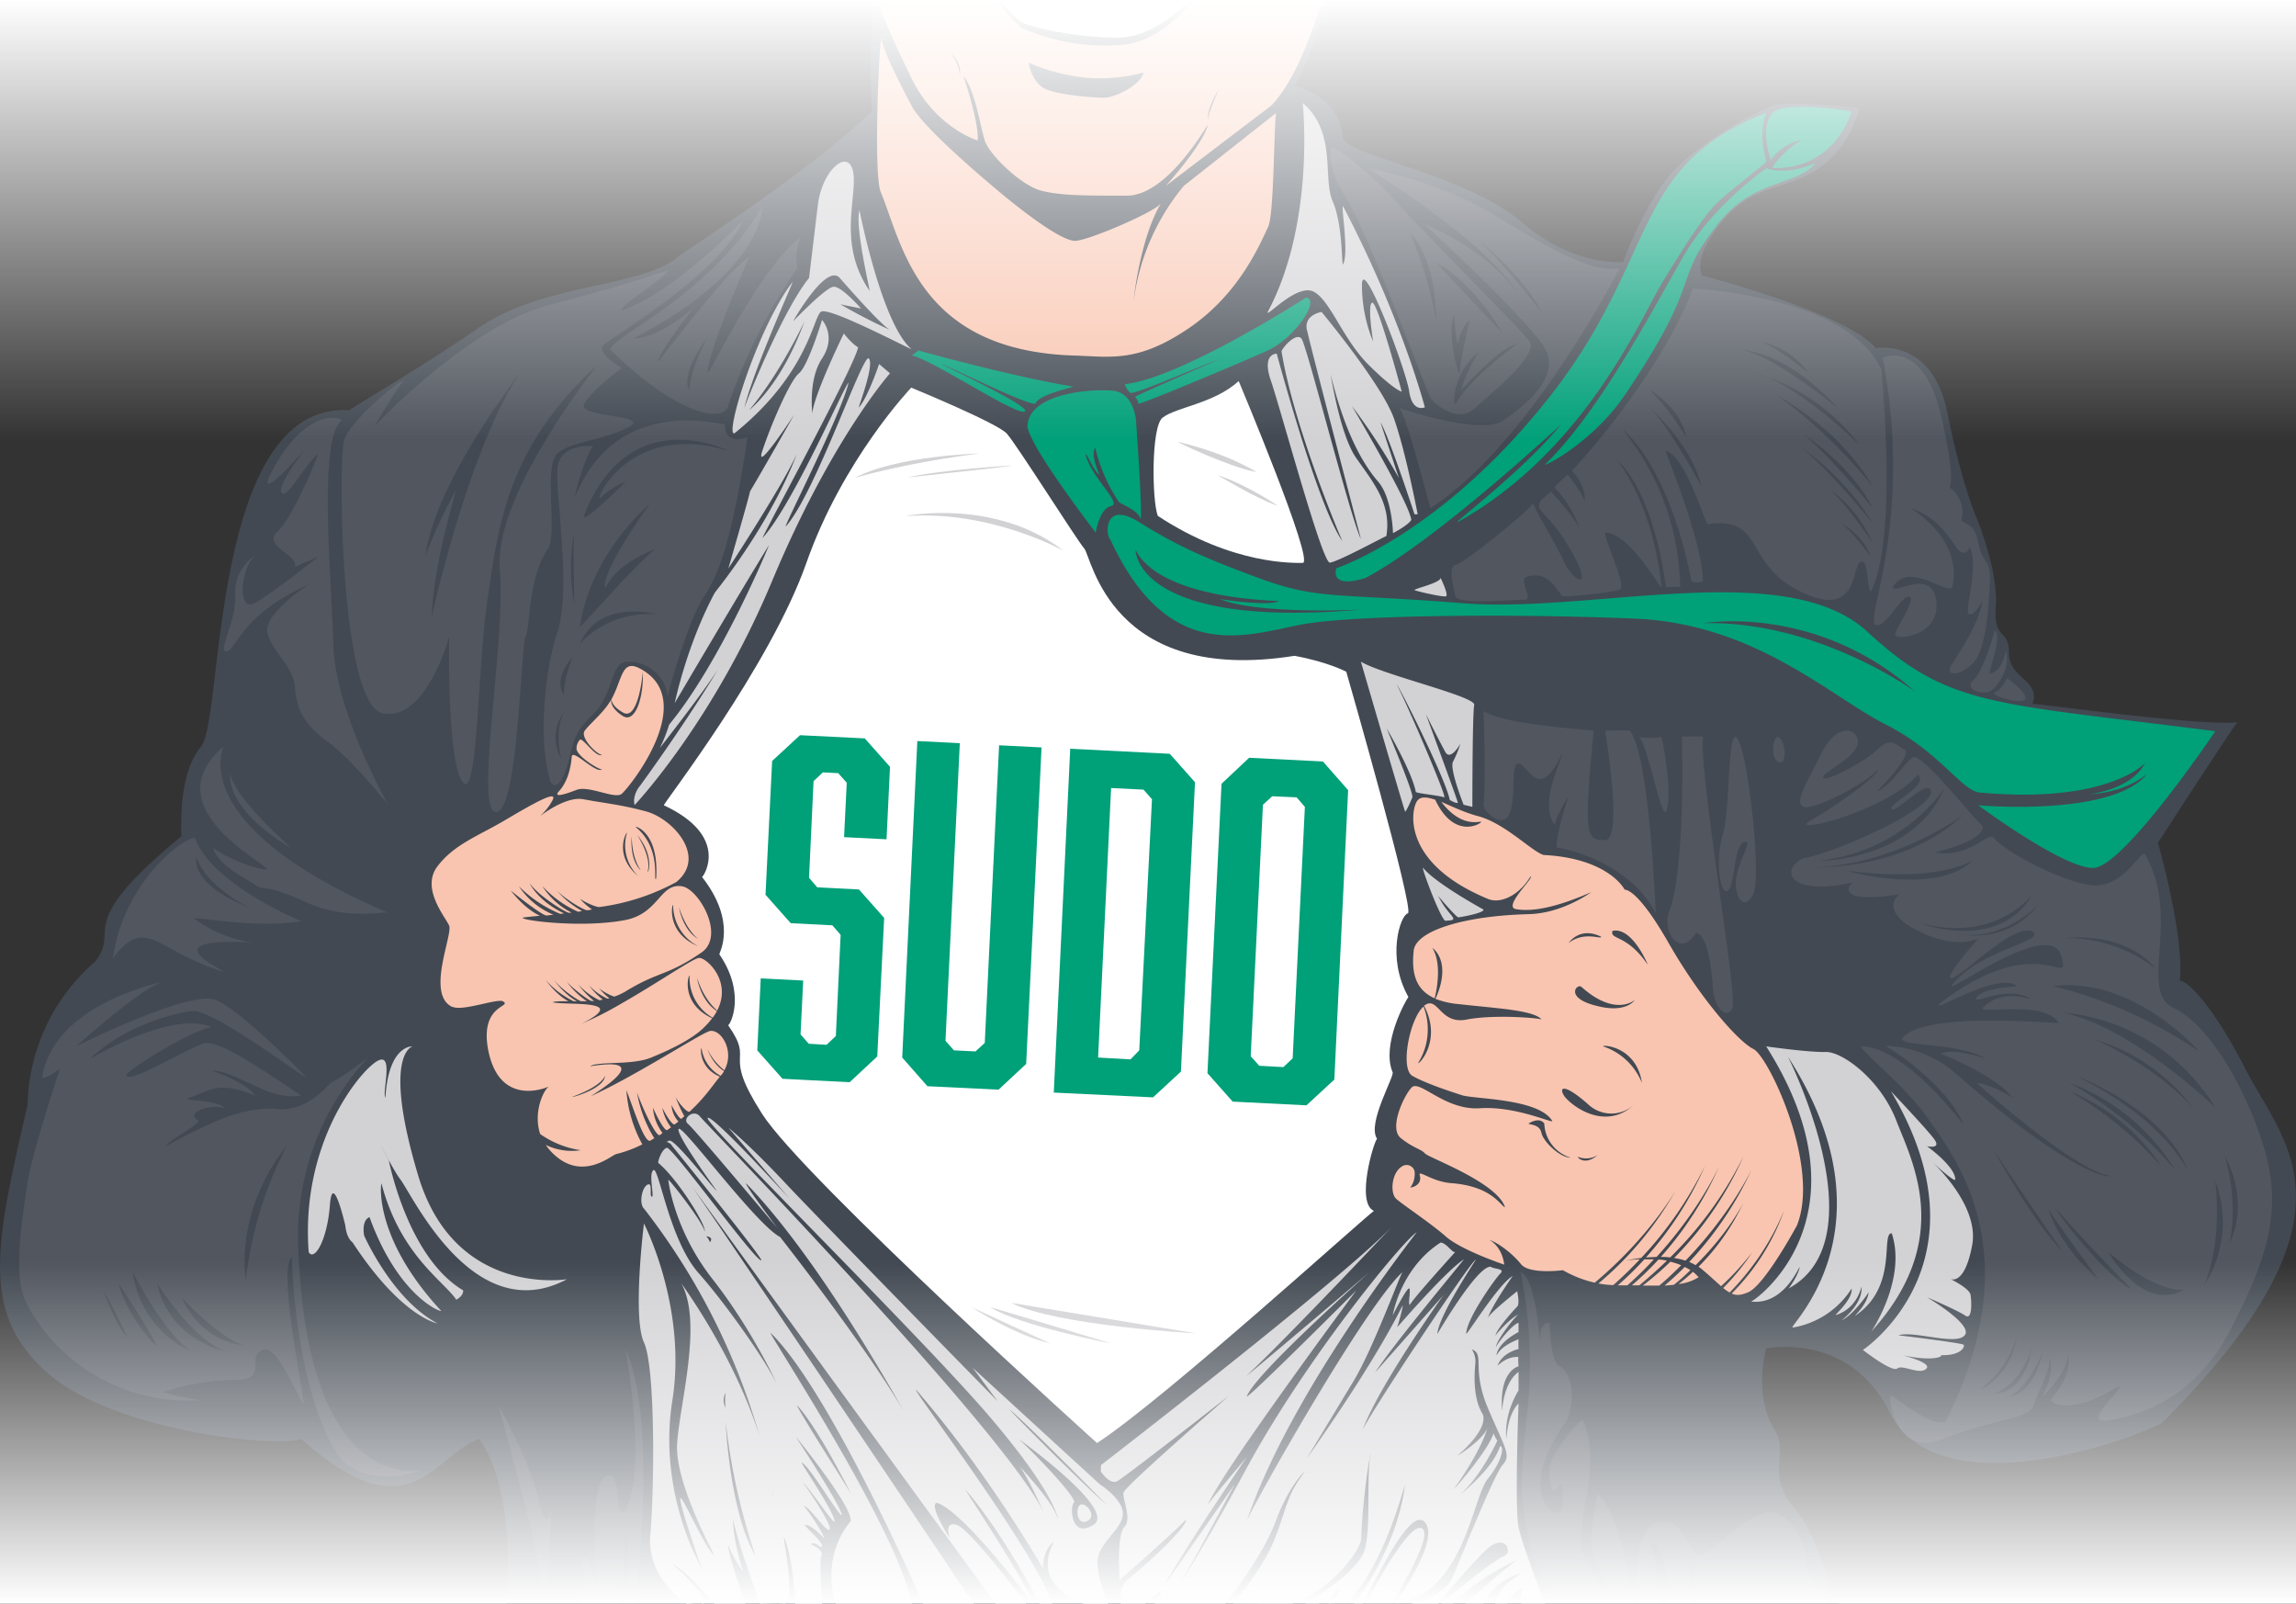 <svg xmlns="http://www.w3.org/2000/svg" data-name="Layer 1" viewBox="0 0 865 604">
  <rect x="0" y="0" width="865" height="604" fill="#333333" stroke="none"/>
  <defs>
    <linearGradient id="c" x1="432.5" x2="432.5" y1="165.8" gradientUnits="userSpaceOnUse">
      <stop offset="0" stop-color="#fff" stop-opacity="0"/>
      <stop offset="1" stop-color="#fff"/>
    </linearGradient>
    <linearGradient id="d" x1="432.5" x2="432.5" y1="604" y2="475.3" gradientUnits="userSpaceOnUse">
      <stop offset="0" stop-color="#fff"/>
      <stop offset="1" stop-color="#fff" stop-opacity="0"/>
    </linearGradient>
    <clipPath id="a">
      <path fill="none" d="M0 0h865v604H0z"/>
    </clipPath>
    <clipPath id="b">
      <path fill="none" d="M466.7 143.6s28.7 68.2 24.1 68.4c-2.8 0-26.2 1-54.6-17.7-2.2-5.5-2.6-33.6 1.8-37 5.2-4 19.4-5.3 28.7-13.8zM517.5 456c-6.7-3.2 0-25.9 1.3-27.1-4-5.8 7.1-24.3 5.8-25.2-4.2-10.3 4.9-26.8 6-28.2-8.4-15-3-30.9-.2-31.5S507.2 253 507.2 253s-6.6-3.6-19.5-6c-69.3 11-76.4-37.2-79.2-40.4s-25.7-39.5-29.2-43.3c-3.6-4-36-17.3-36-17.3s-25.8 27-39.5 66-54 90.7-53.7 91.3c24.7 11.5 15.3 26.4 14.4 27 13.3 17 6.5 28.5 6.5 29.1 10.4 15.2 3.9 27 3.3 26.7 10.4 14.8-2.8 9 12.8 33.4s126.2 124 126.2 124c25.9-16.9 103.7-87.7 104.2-87.3z"/>
    </clipPath>
  </defs>
  <g clip-path="url(#a)">
    <path fill="#424952" d="M10.4 416.1a73.2 73.2 0 0125.3-53.8c10.3-12.7-9.4-12.7 32.6-47.3 0-4.6-1-23.7 7.5-33.9s3.2-129.8 55.8-126.6c.7-.9 24.7-14.5 48.7-31s58.6-15 74-25.8c.6-1.4 45.6-29 74.3-55.7-.6-10.7-.7-21.6-.3-27.8.9-14.2-4.5-41.6-4.5-41.6s-7.4 6.6-12.9 0-2.8-13.2-3.7-18-2.8 1-3.7-14.2c-2.7-7.5-7.4-9.4-7.4-21.7s4.7-19.8 15.7-15c0 0-11-55.8-3.7-72.8s5.6-25.5 22.2-49.1 48-37.8 77.5-33c21.2-1 54.5-12.3 85.8 18 20.4 19.5 31.4 53.7 35.1 83s-13.1 65.4-13.1 65.4c.6-.7 1.7-1.2 3.8-1.2 6.5 0 10.2 7.6 9.3 19.9S524-52 524-47.2s-3.7 13.2-3.7 18-3.7 19.8-17.6 16c0 0-6.9 33-15 45.5 7.2 2.1 17.3 7.2 18.1 19.4 1.3 7 46.5 13.9 67.5 32 19.5 16.9 38.2 15 38.2 15s7.2-19.8 17-32 33.7-25.2 40-27 32 .9 32 .9-2.7 14-15.2 22.7-24.4 5.5-36.4 20-7.6 20.5-7.6 20.5 54.2 14 65.4 27.3c.8 0 21.3-3.7 27 24.5s11.2 40 11.2 40 8 19.6 7 32.7 5 8.2 5 17.8 12 10 8.8 19c0-.4 65.3 8.7 77.3 6.9-.9.4-30 45.4-30 45.4s10.2 35.8 8.2 52.3c.4-1.8 10.3 4.7 24.7 32.8 14.6 28.6 46.8 55.2-31.6 133.6-23.2 11.1-87.5 29.5-102.9-5.3-15.7-29.4-46-22.9-46-22.9s-5.1 17.3 3.1 30.5c5.8 9.1-3.6 16.2 7.3 29.3 11.3 13.6 12.1 31.6 17.3 36.4H190.8s4.2-43.2-10.4-62.1c-17.8 6.7-25.9 36.4-66.9 0-10 3.4-72-3.2-96.5-25.7S-1.6 468 10.4 416.1z"/>
    <path fill="#d2d1d4" d="M437 599.8c-1.1-.3-5.6 4.2-5.6 4.2h-9.2a11 11 0 012-8.6c11-8.7 23.7-21.5 22.5-23-3.6 4-24.9 22.7-24.9 22.7s-1.2-17 1.8-20-.9-10.6-.3-13 39.7-36.4 39.7-36.4-38 29.7-42 32.1c-2 1.2-4.4-1-6.3-3.6l.1-2.4s91-70.2 109.8-90c0 0-39.6 42-54.9 56.3.4 0 46.3-39 46.3-39s-43.4 38.4-46.3 46.9c1 .3 41.3-40 41.3-40s-51 68.6-56 80.8c1-1.7 14.7-18 14.7-18s-26.1 38.5-31 48.3l26.4-38s-14 26.2-20.6 37.5c3.6-5.6 11.3-17.9 25.2-43.7 22-40.6 58.1-84.8 64-88.8.7-.6-47.3 59.6-63.9 108.5 4.2-9.2 44.7-80.8 58.6-93.5-1 1.2-11 28.6-18.3 40.8l-17.8 29.4s24-33.3 36.1-57.6c.3.6-2 8.2-2 8.2s17.9-20.8 25.1-25.6c.6-.4-26.6 32-33.4 42.6l25.7-29.1s-24 33.6-30.4 50.6c4-8 40.4-63 42.6-64 0 .3-14 21-14.5 28 .3-.4 15-25.7 20.1-25.3 1.5 1 5.6.6 3.6 2.6s-12.8 17.2-12.8 22.6c0 1 12.2-18.8 17.5-21.7-.3.4-8 11.4-9.3 15.7 1-1.9 7.3-7 11-10 .1.7 1 4.8 0 5.8s-7.8 8.4-8.2 11c.4-1 6.5-7.4 8.6-7.9-1.2.5-8.5 10-8.4 12.2.3-1.2 6.1-8.6 8.5-9.2v3.5s-7.7 3.8-8.3 8.7c.6-.5 1.2-3.2 8.3-6a31.4 31.4 0 000 3.7s-6 1.2-7.9 6.2c-.1.3 3.3-3.6 7.9-3.2-.3 0 0 3.5 0 3.5s-7.4 1.6-6.2 16.7c.1.3.2-10.2 6.2-14.6v7s-5.6 8.4-4.6 18.2c.1-.3.4-9.2 4.6-13.3 0 .3-1.5 39 0 46.5s10 28.8 10 28.8h-9s-1-4.8 1.2-6c-.4.2-5.1 1.7-6.4 6h-4.6s.2-5.8 10-11.4c0-.1-10.3 2.5-14.4 11.4h-6.7s12.6-11.4 19-16.2a90 90 0 00-23.9 16.2h-4.2s18-15.5 23.7-17.9c3.3-1.3.2-9.2-7.2-2s-17.8 20-17.8 20h-10.3s12.5-2.4 15.7-9.8 15.7-39 19-42.6.5-6.7-5.7-21.4-1-20.1-6-22a8.1 8.1 0 011.3 5.5c-.3 3.6-1 12.4 2.6 18.6 1 1.4 1.6 6.5-9.4 16-.2.2 9.3-5.6 11.3-10.3-.8 2.8-3.5 10-12.5 22.7.4 0 13.3-15 14.9-21 0 .8 1.4 2.9 1.4 2.9s-6 13.4-14.3 20.5c0 0 12.6-9.6 15.3-18.4 1.6-.3 1.2 5.1-4.6 12.3s-8.8 41.8-33.3 46.8h-1.5c7.2-10.6 15.2-24.6 11.4-30.1-5-7.1-16.6 17-23.7 30.2h-3.2s16-19.9 19.1-44.6c-.2 0-8.2 31.9-22.4 44.6.2-.5-6.5 0-6.5 0s4.2-1.7 4-5.9c0 .3-3.3 5.4-7.8 5.9h-4.8s20.2-11.4 22.5-20.7.3-29.8 2.2-35.9c-.5.5-3.3 18.5-3.7 32.6-.6 4-10 18-25.8 24-.1.2-22.5 0-22.5 0s11.5-12.9 16.1-25.2 4.4-15.9 11-24.5c-.1 0-6 5.3-11.1 19S461.6 604 461.6 604H435s3.3-4 2-4.2zm77.5 4h9.9c6.8-11.2 14.8-25.8 11.4-28.1-4-2.7-15 16.5-21.3 28.2zM409.3 573c4-1.5.6-6.5-1.8-6.4s-2.3 7.8 1.8 6.4zM242.6 460.8s16.3 31.5 10.7 66.7 11 63 11 63-7.7-21.8-8-25.8 9.2 18.5 12.7 21c0-.7-14.8-27-13.9-41.9s9.8-45.8 1.5-60.6c0 .2 19.9 26.8 29.7 58.1a253.7 253.7 0 00-43.6-86c-2-1.8-1-7.9 1.2-9.1s.6 4.5 1.7 4.5c1 0-1.4-8.7.6-10s6 26.4 17 38.8 26 34.2 29 41c.2-.3-9.6-20.7-23.8-38.8s-16.6-36.4-16.6-37.3c-.3-1 12.8 15.4 13.7 19.4.5-2.6-10.4-20-17.5-25.8-.3-.3 1.2-5.1 3.2-5.7s33 42.4 35.6 42.4c1.2 0-27.6-35.8-33.5-43-1.2-2.1-3.2-1.2-1.2-2.1s16.6 18.1 18 19c0 0-15.8-21.6-14.4-23.4s29 35.9 38.2 40.7c0 0 32.1 40.8 46.7 65.8-8.8-15.7-35.2-61-59.5-86-.5.6 11.9 17 11.9 17s-31.4-37.5-33.8-39.4 2.1-5.8 4.5-2.8 116 119.7 129.7 149.6c-1.8-4.1-5.8-13-9.2-17.7 0 0 13.3 14 14.2 19.7.3.6.3-7.9-24.5-37.3S265.4 423.2 266.6 421.1s30.8 30.3 30.8 30.3l-23-26.7s7.6 6.1 21.3 20.7 80.2 82.4 80.2 82.4l-9.5-12.7 48 44s9.2 5.8 8.6 11.5-8.9 10.3-9.5 17.2c-.3 4.3 2 11.3 4 16.3h-9s-20.3-6.1-11.6-23.2c-.3-.2-4.5 3.9-3.8 10 0 .2-20.4-35.7-48-67.5-1.3 0 44.9 60.8 51.3 80.6h-4.7s-13.3-26-28-43c-.2.1 22.7 34.6 25.6 43-1.4-1.5-26.7-35.4-36.5-38-2.8 1.3 5 13.3 5 13.3s-2.4-6.4 2.6-5 26.2 29.7 26.2 29.7h-11.5s-87.9-120.4-114.3-157c25 36.2 106 157 106 157h-19s-35-80.2-57.5-102c-.3 1 47 72.5 53.3 102h-28.7s-6.3-16.6 5.6-31.1c.6-5.8-20.7-31.8-20.7-31.8s17.5 26.8 17.3 29.5c-.7 1-12-18.4-15.1-19.8-.3.3 12.8 19.4 12.4 22.3 0 1.4-10.4-13.8-12-14.8.7.5 10.7 15.3 10.2 17.6-.9 2-7-8-10-8.9 1.1.7 8 11 7.8 12.3-.4-.3-4.4-5-7.1-5-.9 0 6.7 6.3 6.4 8-.6 1.3-2-1.9-4.2-.8-.6 0 5 2 4 4.4-.9.6.2 18.2.2 18.2h-10.1s-.4-15.7-4.2-25.1c-.6-.3 4.7 24.4 0 25-.6-.5-9 0-9 0s-8-21.1-10.3-32a70.5 70.5 0 003.9 19.7c-.6 0-4.4-6.4-5.6-9.7-.4 2.7 6.4 22 6.4 22h-11.5s-11-12.6-15.7-14.7c0 0 12.7 10.8 11.3 14.8-.3-.9-6 0-6 0s-15.4-9.4-13.9-26 2-63-2.4-72.5 0-44.8 0-44.8zm174.2 105.8s-28.2-28.8-36.5-35.8c0 .3 28.7 29.4 36.5 35.8zm-12.2-.7c-1.6 1.4-1.2 14 7.5 8.3S383.8 542 383.8 542c4.4 3.8 22.5 22.5 20.8 24zm-10.5 6l.2.5a2.6 2.6 0 00-.2-.5zm-128-106.3s1.4 1.6 1.3 2.3c0 0 1.8-1.8-1.3-2.3zm54.6 97.1s-12.3-24.6-20.4-33.4c-.7 0 20.4 33.4 20.4 33.4zm-29.8-1.3l.3 2.8a18.8 18.8 0 00-.3-2.8zm-6.2 24.7a238.8 238.8 0 01-11.3-50.4s1.5 34 11.2 50.3zm-11.3-55.9a17.9 17.9 0 010-5.6 5.4 5.4 0 000 5.6zm285.4-187.7s-18-9.8-22.7-15.7c-.6.2 7 20.2 8.5 20s3.4 0 2.8-1.2-3.2-3.3-5.6-8.3c.1.4 6.9 8.2 7.6 8.2s10.5-1.8 9.4-3zM542.7 468c-15.2 9.8-18 27.4-18 27.4s6.3-12.6 6.4-9.7-.6 5 0 5.8c1.4-2.6 17.2-20 17.2-20-1 .7-3.4-3.5-5.6-3.5zm-30-218.8s15.1 51.8 16.6 56.3c0 1.2 2.2-3.7 2.8-5.2s-9.7-26-9.7-26 9.6 16.4 11 24c1 .6 8.2 1.2 10.7 2 1.3.4-14.5-36.3-17.8-42.3 0-1 18.1 34.6 19.9 43.3 1.4.8 3 1.5 3 .9s-12-33.2-12-33.2 5.3 10.6 7.3 14.2 5.7-3.1 5.7-3.1a43.6 43.6 0 01-2.8 6.8c-1.4 2.6 4 16.2 4 16.2l3.3.8s0-35.2.7-38.4-34.4-11.3-42.7-16.3zm20.3-26.9c1.2.5 10.4 2.6 11.7 2.3s-2-7-2-7c.2 2-10.9 4.3-9.7 4.7zm-40.6-98c1.3 6.2 20.4 79 20.3 78.7-4.3-9.1-20.4-73.2-22.4-75.5s-6.8 3-7.5 4.8c4.7 29 23.1 72.3 23 71.6-9.3-13-24.8-70.7-24.8-70.7s-5.8-.2-2.2 10.2 19.3 68.7 22.2 68.5 20.9-10 21.3-10c2-12-4.9-20.2-11.3-29.3s-9.8-32.8-9.8-32c5.6 23.1 12.7 34.7 18 40.8s5.6 19.4 5.6 19.4 5.8-3 6.9-5c-1-7-22.5-43-22.3-42.8A242 242 0 01527 180l-6.9-20.9c3.1 5 12.8 34.6 12.8 34.6h1.2s-4.4-23.2-8.9-36-27.3-40.2-27.3-40.2-6.9 1-5.5 7zM490.8 39s4.8 44.8-13.2 78.5c-.7 2.4 11.1-11 17.4-7.6s10.9 17.9 20.7 27.6 12.4 10 12.4 10S519 113.7 517 114s.3 14.6.3 14.6a56.1 56.1 0 01-4.2-21.2c0-12.1 16.6 31.8 17.8 40s5.9 6 5.9 6-8.6-33.3-30.8-75.7c-.9-.6 2.3 17.6 0 21.8-.6 1.2 0-14.8-3.9-23.6s1.6-26-11.2-37zM276.7 163.2c27.8-22.4 29.6-43.7 32.6-45.8s35.5 15.2 34 14c-11.2-9.7-19.5-52.2-19.5-52.2-1.8 6 4.1 30.6 3.8 30.3-12.3-17.9-4.4-35.7-6.2-44.8s-11.8-.6-13.3 12.7l-3.3 27.3c-9.4 11.5-22.7 44-24.4 49 3.5-14.5 18.5-47.5 18.2-47.5-13.3 17.3-25.8 58.2-21.9 57zm22.2-42.4s12.4-21.9 17.5-16.1c0 0 16.1 18.6 19.2 19.7a220.5 220.5 0 01-19.2-9.9l.1.1 7.9 1.6s-7.4-8.5-10.4-8.2-15 12.8-15 12.8zm-16.6 33.6c11.6-13.7 20.8-33.4 20.8-33.4-8.8 24.3-20.8 33.4-20.8 33.4zm-43.2 148.8s29.6-31.2 51.8-84.4 44.4-78.2 44.4-78.2l-4.1-3.5s-4.4 13-7.7 16.4c.3-1.2 6-16.4 3.8-18.5S307 186.2 296 198.3c-.6-.3 21-42.4 23.7-54.2-1.2.3-21 46-32.4 58.5-.2-.6 34.5-64.3 36-71.8-2.4-1.3-5.4-5.2-5.4-5.2S306 149.9 306 156.2c.3.6-1.9-12.7 3.7-21.2s0-14.5 0-14.5-5.2 17.2-8.7 20.1-10.7 19.8-13.8 29.2 12-13.6 12-13.6-14 24.6-16.6 28.8c-.9 4-8.2 29.1-8.2 29.1s21-32.1 25.7-43c-.3 1-8.6 24-30.8 52.1-10.7 20-15.1 41.6-15.1 41.6s23.7-40.3 35.5-59.5c0 .3-18.3 44.3-37.6 67.6a60.3 60.3 0 01-3.5 8.8s22.8-29 24.5-34.2c0 .6-12.4 21.5-32 48.5-.8.8-2.9 4.2-2 7.2zm458.5 182.1c.4 4.2-6.5 10-6 10 8.2-2.5 9.7-10.8 9.7-10.7.6 6.6-7.5 12.7-7.5 12.7 4.6-2.2 10.1-10.3 10.2-10.6-.5 4.7-5.6 9-5 8.8 16.3-11 9.4-31 13.7-31 5.7 17.3-7.7 37-7.7 37 31.4-34.6 15.4-64 9.4-79.5s-20.4-26-26.6-25.8-22.4-2.1-22.4-2.1c41.3 65.2-5.8 97-5.8 96.1 12.2 1.5 18-12.7 18.4-13-.3 2.7-4.4 8.8-4.4 8.2 34.9-18.5 0-87.4 0-87.4 41.8 65-1 102.5 1.8 102a32.7 32.7 0 0022.2-14.7zm4.2 23.1s11 8.6 13 7 8.6 2.7 11 0-13.7-6.1-13.5-6.1c13.5 3.8 19.7 2 19 1.1 7.6.2 9-3.2 8.5-3.9s-24.6-3.6-24.6-3.6c6-1.8 21.7 4 25 0S726 488.6 726 488.6s11.7 5 14.4 6.9 2.4-5.3 2-7.8-7.6-6-7.6-6 5.3 2.8 8.2-12.7-15.7-32-15.7-32 8 7.6 9.3 7.4c.4-4.8-10.6-12.7-10.6-12.7s5.7 1.3 2.6-2.8-16.2-17.9-16.2-17.9c38.5 64.7-10.5 97.4-10.5 97.4zm-488.2-26.6s-42.2 7-56-38.9-2.2-48.8-2.2-48.8-9-.7-10.2 19.3c-1.4-1.8 3.5-17.7-3.2-13.7s-28.8 31-25.7 71.9c2.2 3.6 7-4.6 8-17.8s5.8 7.8 5.8 7.8 3-35.5 6.6-37.3 9.4 13.6 14.2 20 27.8 56.1 62.7 37.5zM138.4 422l-8.3 2.4v37.2s.3 4.5 2.7 6.3c18.2 27.8 31.6 30.5 32 30.5-16.9-8.8-27.6-33-27.6-33s-1.2-5.6 2-7c11 30.3 27.3 36 27 35.3-25.2-27.2-22.8-47.5-22.5-48 7.1 27 23.5 36.8 28.2 43.8 0 0 2.7-1.3 2.6-3.5-21-12.5-28-48.9-28-48.9z"/>
    <path fill="#00a079" d="M477.6 132c-10.1 4.6-49 20.9-48.7 20a4.1 4.1 0 00-1.3-2.5c-.3-.3 32.5-14.5 32-14.3-10.3 3.8-32.8 13.8-33.8 12.7a6.4 6.4 0 01-2-3.2c21.4-2.4 68.2-32.6 68.2-32.6 5.7.5-4.2 15.3-14.4 19.9zM346 132s-2.4 2-2.6 1.8c8 1.8 39.3 22.7 42.6 21.2s-29.3-16.7-31.5-18c3.8 1.3 32.8 15.9 35.6 15 1.2-3.6 15.3-6.3 14.2-6.4C381.1 141.8 346 132 346 132zm82 26.6s-.6-11-9.2-11.5c-10.7-.7-31.7 1.9-31.7 13.7 1.3 8.2 25.7 39.8 25.7 39.8s1.4-9.1 5.8-10-7.1-10.2-9.6-19.3c.3-1 2 4 4.4 6.8s-3-5.5-.8-9.5a63 63 0 009 20.6c1.5 1 7.4 3.2 8 6.2 1.1.9-1.6-36.8-1.6-36.8zM671.5 40.8c-10.5 1.8-4.4 19.7-4.3 19.5 3.6-5.7 11.3-7.9 11.3-7.4-6.4 3.6-11.3 10.4-10.7 10.4 24 .5 29.7-21.3 29.7-21.3s-15.5-3-26-1.2zm-87.2 108c-40.6 52-80.8 65.2-80.8 65.2s-3.1 8 10.9 3.7c27-14.2 74-58.2 73.7-57.8-15.8 18.9-40.2 36.6-39 36.8 48.3-27 68.8-76.6 77.4-90.7s15.5-24.8 20.3-29.5 17.4-14 18.7-15.8c-3.5-10.7 0-18.2 0-18.2-51.3 19.7-40.5 54.2-81.2 106.3zm99.8-87.4s-10.4 4.8-18.6 2c-.1 0-20 13.7-31.2 33S602.8 155 582 175c0 .7 18.4-8.7 30.4-26.6 29.9-44.4 17-41.3 34.7-63.9 13.8-17.7 29.6-14 37-23.2zM429.2 196.7c13.5 8.3 22.5 12.7 45 21s28.4 5.6 77 9.5S673 209.7 703.6 238s47 26.6 131 37.4c0 0-34.6 51.4-46 51.5s-43.3-23.6-43.3-23.6 50.3 4.5 63.6-11.8c.3-.3-7.6 7-21.6 7.6 0 0 15.6-1.6 20.9-11.8-.7.9-15.3 15.5-62.3 11.2-7-.7-15-15.3-35.6-25.7S661.2 234.9 616 233s-103.4-1.4-123.8 1.9-51.2 17.4-73.9-31.7c-1.8-1.3-2.7-15 10.8-6.6zm292.2 63.7c-37.3-33.1-79.5-25.7-79.5-25.7 43.1-.9 79.5 25.7 79.5 25.7zm-208.7-30.8c.2 0-38.7 2-53.2-4 .9.2 18.3 2.8 22.3.8.3-.2-44.3-.3-54-19.3 0 0-.4 29.9 85 22.5z"/>
    <path fill="#51565f" d="M230.3 132c20.9 20.7 39.5 27.9 43.7 21.8a210 210 0 0126.5-53c-1.4-4.8 1-11.3 1-11.3-14.7 10.6-34.6 52.1-34.9 51 .3-9.4 15.7-43.3 15.4-43.5-9.7 6.4-34.2 40.2-34.2 39.1 1.8-5.3 12.6-19.2 14-20.7-12.9 11.8-22.6 12.3-23 12 49.3-25.6 48.6-49.8 48.3-49.4-21 35.1-60.2 50.3-56.8 54zm36.5-5.2c-7 12.4-7 20.1-7.3 20.1-3-7.6 7.3-20 7.3-20zm240.4-52.1c7.6 11.8 27.2 64.7 31.8 75.4 3.4 3.7 10.9 9 16.7 3.6s24.6-20.2 20.4-25.4-44-45.2-49.1-51.3-22-21.6-25.5-21.4c0 0-2 7.3 5.7 19zm49.8 58l.5-.7-.5.6a65.2 65.2 0 00-6.5 14c0 1 13.5-15.5 21-17 0 0-18 13-23 22.5-1.5.8-1.1-11.5 8.5-19.5zm-9.1-14c0 .2.2 6.8 1.3 10.8 0-.4 1.5-6.9 4.5-8.9 0 0-3.8 16-3.8 20-.8-.1-5-16.4-2-22zm-6.4-19.5c14 7.5 24.4 26 24.4 26-8-8.2-24.7-26-24.4-26zm-10.3-11.6c10.3 10.7 9.8 32.7 9.8 32.7a155.8 155.8 0 00-9.8-32.7zM207.1 293.2c.3 2.7 3.1 5 6-2.9s1.5-12.9 9.8-20.7 6.9-19 12.5-20.2 15.4 3.4 16.1 13.3c.2-2.1 7.7-28.8 13.6-37.8 6.3-9.3 11.1-23.8 16.5-60.2 0 0-8.7 3.4-8.5-5-1.3.7-40.4-11.6-56.4 27.3-.4.4 3.1-14.1 6.7-18.9 0 0-12.7-1.6-13.4 8.6s5.3 45 0 61.3-7 42.2-2.9 55.2zm19.4-106a27.8 27.8 0 019.2-5.7c-14.5 14.1-15.9 14.1-15.6 12.5 17-43.2 54.3-24.2 54.3-24.2-38.5-11.8-51.6 21.3-47.9 17.5zm-8 55.2c7.3-17 28.8-11.1 28.8-11.1-19.3-1.1-28.8 11.4-28.8 11.1zm0-6.6c4.2-27.7 26.2-45.9 26.2-45.9-18.8 26.4-17.3 32-16.4 31.2 4.7-9.5 17.7-13.8 18.9-14.5-8.5 6.4-28.5 30.2-28.7 29.3zm-2.2-8.7a72.7 72.7 0 010-26.5c-.5 4 .2 27.3 0 26.5zm-3.9 34.9c0-1.1-4.5-5 3.3-14.6 0 0-3.3 8.2-3.3 14.6zm0 6.4c-3.7 6.8-1 17.2-1 17.2a16 16 0 011-17.3zm-68 .3c16.2 3 24.8-28.8 24.8-28.8s-.9 46.3 5 54.5 5.6-43.2 9.6-69.6 7.1-56 40.9-87c0 .5-38.7 48.3-36.4 76.5s-9.8 91.3-1.4 91.5 9.3-62.9 11.1-66 .8-22.7 8.8-33.6c3-6.6-1.9-30.9 3.2-35.4s16-4.6 26.4-9.7-19.3-3.6-16.3-9 14.2-13.5 14.2-13.5-9.5-5.4-7.1-8.4 43.1-26 52.8-47.3c0 0-25.5 27-45.6 34-2.4-1 14.5-10.7 17.2-15-.3-.2-14.5 5.2-44.8 13s-65.7 45.6-65.7 45.6 9.8-16.6 11-17c-1.3-.8-20.4 15.1-22.5 22.4s-1.6 99.7 14.7 102.8zm27.2-83.7a178.2 178.2 0 00-11.3 24.3c3.6-27.8 35.5-68.7 35.5-68.7-19.6 29.2-33.2 92-33.2 92 1-22.7 9.6-47.6 9-47.6zm-48.3 94.3c-9.5-7-11.6-13-12.2-20.7s-8.3-12.7-10.3-20 16-19 16-18.7c-26.4 11.8-27.6 24.8-31.4 25.4s3.8-11.5 3.2-21.2a16.7 16.7 0 017.4-14.8c-5.3 4.8-6.8 21.5 0 17.8s24-17.5 24-17.5l-8.9 3.9c1.5-4.2-11.8-7.9-7-12.9 6.1-5 16-29.5 15.6-29.5-5.4 4.6-11.6 17.2-13.6 14.5s8.3-15.4 8.3-15.8c-11 12.5-16 15.8-12.5 8.8 13.3-26.3 27.6-21.2 26.7-20.2-8.8 7.6-3.7 59.3-3 84.5s20.7 60.3 20.7 60.3-13.5-17-23-24zm-39 1.8s-15.4 29.6 62 62.7c-.7-.9-15.2 3.2-31-4s-15.9-4.2-19-6.4-14.2-7.4-16-14c0 0 9 6.2 19 8s-44.5-21.2-15-46.3zm25.3 38.3c-25.7-15.5-22.8-28-22.8-28 1.3 9 22.9 27.9 22.9 28zm-67.2 41.7c12.8-17 16.3-2.7 41.9 4.9.7-.3-28.6-13.2 10.8-11a48.9 48.9 0 01-21.9-9c0-1 23.6 4 40.3.9 0 0-33.5-13.6-40-31.2-3.5-1-27 16-31 45.4zm31.7-37.9c4.2 11.2 19.6 18.5 19.6 18.5C71.5 333 74 323.2 74 323.2zm-64 168a69 69 0 0065.3 36.2 95.9 95.9 0 01-14.2-3.2c.6.2 12.4-4.4 26.5-4.4s5-8 10.7-11.1 11.9 13.8 15.9 20c1.3 2-10-50.3-4.4-55.2 2.1 51.1 15.9 74.6 20.2 77.7 6.6 4.7 16 7 29.7 2.2 0 0-44.5 12.6-47.5-85.5a99.1 99.1 0 0126-69.2c-.4 0-7.3 5.8-13.5 9-.8.4-8.8 11.1-20.5 10-13.4-1.3-27.8 6.5-41.5 13.8-.2-1.5 13.4-8.5 11.8-9.5-5.2-3.2 5.8-6.6 10.2-4.4-2.2-3.6-17-3-13.8-4 8.4-3 11.4-6.6 25-1-1.6-3-8.7-6.8-16.3-9.4 10.5.4 21.4 11.7 33.8 9.4-10.8-7-28.5-19.7-35.5-19.8-4.3-.1-29 15.8-30.4 12.2-.5-1.3 22.7-16.2 32.1-18.2-15.3-6.5-46 12.2-45.8 12 14-13.6 35.5-18 39.1-18 8.8.2 42.3 26 42.3 24.8 0 0-24.3-25-34-29S28.8 394 28.8 394s24.1-21.8 32.7-24.3c-3 .8-41.3 9-45.6 36 .5 1.3 6.7-3.2 6.7-3.2s-10.7 31.8-12.4 44-5.8 34.6 0 44.6zm82.5-8.2v0c-3.6-30.1 15.3-51.2 15.3-51.2A145.7 145.7 0 0092.5 483zm-.6 23.7c-2.9-.4-15.8-1.7-23.6-18 0 0 14.3 15.4 23.6 18l.6.1zm-6.8 2.4h-.1c-2-.6-21.5-5-26-26 0 0 12.7 20.8 26 26h.1zm-35-29.6s12 23.4 22.1 29.6a38 38 0 01-22.2-29.6zm-5.6 3.7s12.6 19 14.4 23.6c0 .7-10.6-10-14.4-23.6zm-5.7 2.8a214 214 0 019 17.4c-3.5-2.5-9-17.4-9-17.4zm22.6-116.3h.2zm141.2 194.5c3.2 14.5 5 4.5 5 4.5-.3 15.2-2.4 34-2.7 32.7-.3-11.8-17.2-72-17.2-72s11.6 20.2 14.9 34.8zm36.7 40h-3.9c3.3-14.4 0-26.4 0-25.7.3 3-2 25.7-2 25.7h-15a65.5 65.5 0 001-18c3-.8 5.7 12.5 5.7 12.5s-3.9-39.7 3-42.7 2.6 17.3 7.4 13c8.5-15.7 0-60.9 0-60.9 12.5 26 3.8 96 3.8 96zm400.2 0c-2.2-20.7-5-20-4.9-20.3 3.6 4.3 2.5 20.3 2.5 20.3H628c.2-26.6-6.4-22.3-6.2-22.8 2.2 3.7 3 22.8 3 22.8h-7.7s-3.5-30.3 8.7-31.2c8.9-1.4 10.9 13 14.4 13s14.4-12.8 24-16 17.1 13 16 17.3 8 16.9 8 16.9zm-59.3-97.6c-1-9 3.5-8.5 3.5-8.5s.3 14.9 3.6 16.4 7.1 9.1 3 20.3c-15.4 21-9.8 32.7-4.8 34.8s2.7-11.5 2.7-10.7c-3.6 4-3.9 3.2-4.7-3.8s12.1-20.9 12.7-20.3c8 18.5-4.2 41 .3 50.3a149.6 149.6 0 0011.2 19h-22c-17-31.6-12.3-50.5-10-76.6a168 168 0 00-3-48.5c6.3 2.7 7.2 27.6 7.5 27.6zm34.9 97.6h-5.6l-9-17.3c-3-5.8 1.3-24.1 1.3-24.1 9.2 7 13.3 41.3 13.3 41.3zm-88-450.4c2.7 2.6 11.3 36.7 11.7 37.6 37.8-24.5 71.2-90.3 71.2-90.3-10.3 1.8-26.6-7.6-47.4-20.3s-47.3-17.4-47.3-17.4c49.4 31.4 56.2 47 56.2 47-11.2-16.6-35-26-35-26s38.6 35.5 45.2 46.4-7 21.8-15.5 27.6-39-4.7-39-4.7zM581 118a282.4 282.4 0 00-23.6-27.4c.4.3 17.8 14.7 23.6 27.5zm-32.6 106.6c.6 3.3 22.8 1.1 26 1.3s-1.2-5.6 0-8.3c9.5-4 12.8 6.8 14.6 7s18.2-1.4 21.2-2.5-6.3-19.8-5.4-21.6c10 1 20.6 21.6 21.2 20.6-3-29.2-15-45.9-17.1-48.2 15 13.8 18.7 48.3 18.7 48.3s4.7-.4 5.4 0a96.6 96.6 0 00-21.8-59.6c19.3 17.2 26 57.3 26 57.3a5.2 5.2 0 004.4 0c-.3-15.7-14.2-48.2-14-49.1 7.5 2.3 13.7 24.6 15.7 27.6 21.7-3 13.4 14.8 35 25.4s19.2-8.7 22.5-11 2.4 10.4 4.1 11c9.8-20.3 4.5-76 3.9-83.6-12.7-27.9-71-30.5-71-30.5-12.4 32.7-45 68.5-45.7 68.5 5.3 5.5 5 10.7 4.9 11.7-.6-3-6.4-10.2-6.4-10.2s-5.4 5-5 4.8a45 45 0 019.7 15.9c-2-4.5-11-14.3-11-14.3l-3.8 3.4c-2.9 4.1 2.9 3.9 11.6 19.3s.4 11-2.7 4.1-11.1-19.8-11.8-22.3c-3.5 4.4-26.4 22.8-29.3 23.2s-.6 8.6 0 11.8zm133-84.1s-11.7-9.6-17.4-11.5l-1.2-.3a7.6 7.6 0 011.2.3c2.8.5 10.4 2.2 17.4 11.5zm12.2 56.5s8.6 4.7 11 12.5c0 0-6.2-8.8-11-12.5zm-5.9-13.8a10 10 0 011.3 1c3 2 10.9 7.8 16.5 20.3 0 0-10.4-15.6-16.5-20.4a10 10 0 01-1.2-.9zm-10.3-15.6s16.9 11 28.1 29.4c0 0-18.5-22.7-28.1-29.4zm2-4.1s17.8 11.5 26.1 27.8c0 0-17-20.6-26.1-27.8zm-10.2-14.8c1.2.7 23.6 12.5 36.3 34.5a187.2 187.2 0 00-36.3-34.5zm-4.9-7.1a31.9 31.9 0 00-3.8-1.1 26.4 26.4 0 013.8 1 75.2 75.2 0 0136.2 26s-21.3-20.8-36.2-26zm-8.4-9.7h.2c2 .1 17.5 1 36.4 22 0 0-24.8-20.6-36.4-22h-.3zm-34.2 21.7s15.7 14 19.3 29.6c0 0-11.6-21.8-19.4-29.6zm0-6.7c12.2 7.8 13.5 17.2 13.5 17.7a97.8 97.8 0 00-13.6-17.7zm-21.3 128.3c-3.9 40.3-2.7 41.2 4.3 41.2s0-41.2 0-41.2 9-.3 9.3 0c7.5 8.8 9.8 69.1 9.8 68.8-10.4-20.3-37-25.1-37.3-24.7-.6-3 2.9-15 4.3-19-1.7 2-5.5 9.8-5 10.4-6.4-7.9 2.9-25 2.7-26.7-7.7 15.8-11.3 7.6-15 4.3-5-4.1-2.1 10-4.5 17.4s-10.4-.2-10.1-2.6c1-9.4 0-35.3 0-35.3 8.4 5.4 41.5 7.1 41.5 7.4zm25.6 2.2s4.6 22.2 1.6 28.3c-2 2-7-26-10.3-28.3.3.3 5.9 1 8.7 0zm15.6 0c-1.5 14.7 13.1 97.5 11.1 102.2s-7.4.3-7.5-9.3c-1.3-15.2-4.2-18.6-6.2-19-6 9.7-12.6 0-10.4-7.3 6.6-16.3 5-66.6 5-66.6zm19 59.3c-3.9 7.5-7.9-.2-6.3-7.2s6.2-13.6 2.9-12.4c-4.3 1.6-3.4 16.4-6.3 18.4s-4.7-11.9-2-20.6 2-30.8 4-36.2c3.8-10.2 11.4 50.5 7.6 58zM670 287c-3.4-1.6-1.8-10.4 0-9.4 3 1.6 3.3 11 0 9.4zm39.3-152.3s15.4-7.3 22.2 22.7 1.3 24.8 3.6 26.6a11.5 11.5 0 014.2 8.7c0 3.6-1.4 3 1.8 4.7s3.3 3.4 4.6 8.7 4.2 5.4 4 11.6-.9 25.9-6 31.6-11.1 5.4-8.6 1.3 10.2-15 11.7-24c-.2 0-3 5.6-5 4.7s4.1-18.4.1-25.5c.3.5-1.7 5.3-5.3-.2s-8.4-11.6-16.9-14.2c.2.1 20 11.4 15.8 29.8-2.2 3-16.4-10.2-22.4 0 .6 2.8 15-7.6 16.4 5.4s-14.9 14.5-15.5 12.7 8.4-14 5.3-14.6-9.3 12.8-12.9 10.5 14.4-39.9 2.9-100.5zm40.4 119c4.7-.6 6-8.7 6-8.7 2 6.6-3.3 14-6 15.4s-10.2-.7-6.2-4.3 8-18.7 8-18.7c3.1 2.5-2.7 16-1.8 16.2zm1.8 7.1c3-1.4 4.6-5.4 4.6-5.4 19.3 14.3-7.7 6.8-4.6 5.4zM698 332.3c-1.7 1.2-6.5 8.3 17.7 4.5-1 .4-7.5 6.5 6.7 13.7 15 7.6 23 2.9 23 2.9s-14.2 15.9-10 15 25.1-22.7 31-17c1.3 4-21.3 6.8-31.3 20 0 2.1 37.3-25.4 41.4-11.5s-8-11-45.9 18.2c-3.2 4 22.2-12.6 29.4-6.6 0 0-13 .5-15.3 4.1s11-5.1 20.6.7c-.2.1-11.3-4.2-18.4 3.4-.6 2.3 23.4-3.1 28.6 5.5.3.6-51-4.8-59 6 0 3 20.6 1.5 31 7.2-.4.2-12.2-4.1-16.4-1.4.2-.4 21.7 8.7 27 16.4 0 0-7.6-5-13.3-5.5 0 .2 36.8 33.2 50.4 35 .9.3-11.3 2.8-58.6-38.8a42 42 0 00-26.4-10.2c.4 0 22.4 13.3 29.5 29.5 0 .4-21.3-28.6-38-29.3-3.5-.3 15.8 14.1 25.1 27.8s38.6 49.7 6 113.8c-6.6 1.3-19-10-20.4-10s1.8 23.6 19.5 16.3 32.4-7.3 34.2-12.7 6.2-12.4 6-17.6c0 0 2.6 4-2.7 14.4-.3.3 9.1-8.2 9.6-15.5 0 .2 2.7 5.6-6.4 16.6 1.6 2.8 10.1 3.9 22.6-3.4s-13.7 13.2-1 11.2 32.7-8.7 45.7-33.5 20-43.6 13.8-66.5-21-49-34.7-55.3 3.1-34-11-58.2c-2.8.5-8.5 12.8-19.6 11.9s-33.5-12.9-37.2-17.8c-2-2.7-9 7.6-22 5.5 1.8-.8 18.3-4.3 17.8-10-4-3.2-21.1-25.5-25.9-26-3.2 1.1-7.8 10.3-14 13 .2-.2 13.9-13.9 10.4-15.8s-5.1-4.9-10.2 0-20.7 12.9-20.4 10.4 15.6-8.5 12.7-15c-1.8-4-8.5-4.1-13.6 6.4s-10 17.7-6.8 19.7 24.4-9 28-13.8c1.2 1.3-13.9 12.6-24.7 18.8s27.9-2.9 40-17c4.8 3.9-12 11.2-9.7 13 1.6 1.3 12.8-11 14.5-7.3 2.9 6.4-34.8 23.4-48.1 25.8-9.3 4.8-4 14.5 18.8 9zM812 364.7a55 55 0 00-33.6-11.4h-.9a3 3 0 01.9 0c24.2-2 33.6 11.4 33.6 11.4zm28 103.4c3.5-17.3-2-33.1-2-33.1 10 18.8 2.3 32.3 2 33zm-9.5 15.7c7.1-16.6 4.1-39 4.1-39a44 44 0 01-4 39zm-41.4-92.3l-.3-.1.3.1a71.4 71.4 0 0137 25.7c-13-14.7-34.1-24.6-37-25.7zm-32 134.6c7.8-4.6 12.4-16.8 12.4-16.8-3.5 15.7-11.7 16.6-12.3 16.8zm-6-1.3c10-2.8 14.4-17 14.4-17-2.8 17.4-14 17.2-14.4 17zm8.7-21c-2.9 15.5-14 19.8-13.8 19.4a38 38 0 0013.8-19.4zm-8.7-70.6s23.6 35.3 26.2 38.3l.2.2-.2-.2c-11.5-11.3-26.2-38.3-26.2-38.3zm20.5 22.2a725.1 725.1 0 0019 26.4c-14.5-12-18.4-25.2-19-26.4zm3.2 0c15.4 17.8 29.5 30.8 27.9 30-9.8-5.2-28.5-29.4-27.9-30zm48 30.3c-15.4 9-28.4-14-28.4-14 19.2 16 28.4 14 28.4 14zM779.7 411h-.1a74.2 74.2 0 0134.6 28.2 142.7 142.7 0 00-34.5-28.2zm-.1-3.2a78.9 78.9 0 0139.7 32.6 146 146 0 00-39.7-32.6zm0-3.6l.7.3c37.3 14.6 43.7 35.9 43.7 35.9-12-21-39-33.9-43.7-36zm-2-22.7s35.5 1 57 35.6c0 0-31.5-30.3-57.1-35.6zm50.8 14.4c-29.6-20-55.6-24.3-54.7-24.5 30.4-3.6 54.7 24.5 54.7 24.5zm-96.1-98.5c-11.8 26.6-46.7 27-46.5 26.7a67.2 67.2 0 0046.5-26.8zm3.3 54c18.2 4.2 32-10.3 32-10.3-12.5 15.8-31.8 10.4-32 10.2zm-11.6-3.6c28 7.3 41.5-10.7 41.5-10.7-12.3 21.4-41.5 11-41.5 10.7zm-27.7-19.8c34.9 4.5 46.9-4 46.9-4-13 13.4-47.1 4.3-46.9 4zm-13.6-1.3h-1.2a10 10 0 011.2 0c30.6-.6 56.5-19.4 56.5-19.4-20.7 19.2-50.2 19.4-56.5 19.4z"/>
    <path fill="#f9c5b0" d="M525.9 451.4c2.2 2.1 12.9 9.1 18.8 14.3s22 10.6 22 10.6-.4-6.2-5.5-9.3c2.5.8 8 4.4 11.8 9.1 3.2 4 15.8 2.3 15.8 2.3a43.8 43.8 0 0012 4.7c19.5-16.3 29.6-33 31-35.6l.2-.3-.2.3a127.8 127.8 0 01-29.6 35.9 37.3 37.3 0 005.6.6c3.6-3.2 7-6.5 10-9.7-1.6 0-3.4.2-5.3.5a51.7 51.7 0 015.8-1 142 142 0 0024.1-34.8l.2-.4-.2.4a129.8 129.8 0 01-22.3 34.6l4-.2c15.3-16.7 22.6-32 23.7-34.4l.2-.4-.2.4a129.7 129.7 0 01-22.1 34.4c1.1 0 2.3 0 3.5.2a140.7 140.7 0 0027.7-38.2l.3-.8-.3.8a128.6 128.6 0 01-26.2 38.4 28.3 28.3 0 014.3 1c16-16.6 23.6-31.7 24.9-34.3l.1-.4-.1.4a129.3 129.3 0 01-23.5 34.8 19.3 19.3 0 012.4 1.2c12.6-12.4 18-23.5 18-23.5a85.3 85.3 0 01-16.9 24.1 15.5 15.5 0 011.7 1.3c3 2.5 5 4.5 6.8 6a97.4 97.4 0 0011.7-12.7 86.4 86.4 0 01-10.9 13.4 16.6 16.6 0 002.4 1.7 96.2 96.2 0 0020.6-31l.2-.5-.2.5a85 85 0 01-19.8 31.4c1.8.8 3.5.6 6-.4 6.3-2.4 18.6-25.3 18.6-25.3 8.9-22.3-10.7-63.6-16.4-66.4s-20-19-32-40-16.5-20-16.5-20-5.8-11.8-30.6-13.1c-4.5-1.4-14.5-11.9-24.6-14.6-5-1.3-9.9-3.7-13.9-5.4 7.6 10 14.4 7.2 15 7.5s-9.9 7.4-17.3-8.3c-3-1-5.3-1.3-6.6.2-2.5 2.7-6.8 23.5 26.6 37.2 4.3 1.8 11.4-1 15.9-8.5 1.5.4-10.5 11.4-5.5 12.3 10 1.8 24.3-4.7 28.5-6.4-.4.1-10.8 8-23.8 8.3-23.8.6-42.3 6.1-43.2 13.7-1 9.3 1.2 15 7.9 18 1-4 2.6-13.5-.9-19 .3.2 7.5 5.1 1.2 19.2a31.8 31.8 0 009 2c13.9 1.6 28 2.2 31 5.8-.7-.6-18.1-2-28.3 0s-10.7-9.3-16-5.2c7 13.2-2.3 22.6-2.2 21.5a23.8 23.8 0 002-21.2c-5.2 4.5-8.9 23.4-4.2 26.1s14 5.8 18.7 7.3 29 1.2 34 9.7c.3 1-13.9-5.7-27.2-4.8s-22.8-11-25.8-7.8-8.6 15.3-4.1 19 8 4.3 9.1 5.8 27.3 10.9 30.2 20.3c-1.7-.6-5-8-20.4-9.1-6.9-.6-11.7-4.7-11.8-3.3 1.4 4.4-3.5 5-3.5 5a8.5 8.5 0 001.6-6.3 3.1 3.1 0 00-4.7-1.7c-4 2.4-4.5 10-2.3 12.1zm64.9-96s4.1-6.7 12.4-2.6c.4 1.2-6.5-2.3-12.4 2.5zm5 16.3c12.9 11.5 20.1 4.9 20.1 4.9s-3 5-13.7 2.4c-13.3-3-8-8.8-6.4-7.3zm24.8-8.6c-7.8-11.4-14.2-9-13.1-12.5 7.4-1.6 13.2 12.5 13.2 12.5zm-2 44.8a23.9 23.9 0 00-14.6-13.8c-.8-.7 12.5-.3 14.6 13.8zm-29.2 5c-2.2-3.2-.7-5.4 8.8 2.9a12.7 12.7 0 0017.6.1l.1-.1-.1.1c-11.2 10.6-24.1.2-26.4-3zm5.1 22.8a8 8 0 007.4-.7c-4.7 4.2-7.8.9-7.4.7zm-18.7-12.5c4.6-2.8 6 0 6 0a14 14 0 009.9 12.8c-4 0-10.3-6-11-9.4s-5-2.9-4.8-3.5zm-405.3-44c3.9 1.8 17.2-3.4 19.1-2 3.3 2.1-8.6 1.1-5.8 17.6 4 22.4 21.8 15 23 14.4-2 1.3-6 9.6-3.3 17.9a35.3 35.3 0 0015.3 6.1 22.4 22.4 0 01-13.2-2 19.6 19.6 0 003 3.5c10.6 10 21 1 23.4 0a46.4 46.4 0 0010-3.7 48.9 48.9 0 01-6-20.4c2.7 7 6.8 20.1 9 19l1.5-.9a48 48 0 01-6.5-17.2c2.2 6.2 7.2 16.8 8.6 16l1-.8a17.7 17.7 0 01-3.6-9.5c1.4 3.2 4.4 9 5.4 8.4l1.4-1a17.9 17.9 0 01-3.3-7.4c1.2 2.4 3.9 7 4.8 6.2l1.3-1a10 10 0 01-2.6-6.2c1 2 3.2 5.7 3.8 5.1l1-.9a60.4 60.4 0 01-3.3-7.3c1.2 2.4 4.3 6 5.3 5.6 6-5.6 8.5-9.7 11.4-13.2-8-3.3-7.3-11.2-6.9-10.7a14 14 0 007.2 10.4 11.8 11.8 0 001.3-1.8c-4.4-2.6-6.3-8.3-6.3-8.3a22.3 22.3 0 006.4 8c4-7.2-1.2-15.5-5.4-14.8-2.9.5-27.8 16.8-44.8 24.5-1 .4 26.4-15.5-.4-11.2 3-2 15.4-.3 22.8-3.2 12.6-5.1 17.8-9.1 20.2-11.5a28 28 0 003-3.4c-12.2-5.6-8.9-16.8-8.5-16a17.3 17.3 0 008.7 15.8 21.5 21.5 0 001.6-2.5c-6.2-3.9-7.5-12.5-7.5-12.5 2.3 7 5.7 10.7 7.6 12.3 5.8-11.3-4.4-20.2-6.9-19.8-2 0-16 9.7-29.6 17.4a122.5 122.5 0 01-14.7 7.4s9.7-4.5 6.4-6.3c-3-1.7-13.5-1-17.2-1.8.7-.4 3-.4 6-.4-4.6-2.3-8.6-8-8.6-8a34 34 0 0010.5 8h1.3c-4.6-2.3-8.7-8-8.7-8 3 3.7 9.7 8.2 10.4 8h2a31.3 31.3 0 01-7.6-7.4c2.4 2.8 8.7 7.4 9.4 7.3h.9a34 34 0 01-6-6.3 26 26 0 008 6 9.2 9.2 0 001.3-.2 27.7 27.7 0 01-5.2-5.4 22 22 0 006.9 5 6 6 0 00.8-.1 26 26 0 01-4-3.9c1.3 1.3 5.4 3.4 6 3.2a23.1 23.1 0 003.9-1.8c12.9-7.9 15.5-5.7 28.7-14.7 9.3-6.3-1-24.1-7.3-25-8.4-1.3-8.6 10.5-21.8 12.8-15.7 2.9-37.8.2-38.2-.9-.1-.2 2.4-.4 6.5-.8-3-1.4-6.8-4.2-11-9.5 0 0 12 9.7 13.6 9.4l2.5-.3a28.7 28.7 0 01-13-10.7 47.7 47.7 0 0015.6 10.4l1.4-.2c-10-4.7-13-11.4-13-11.4 3.3 4.8 14 11.4 15 11.2l.8-.1a28 28 0 01-11-10 41 41 0 0013.5 9.7l1.5-.3a34.1 34.1 0 01-9.5-7.7c2.8 3 10.6 7.8 11.6 7.4 1-.1.6 0 1.6-.3a22.7 22.7 0 01-4.5-4c2.2 1.5 6.3 3.3 7.4 3.1a83 83 0 0028.9-9.4c11.7-9.6-1.4-23.9-11.4-26.6s-16.6-3.2-23.7-4.6c-5.8-1-13.7 4.4-16.4 6.5a21.6 21.6 0 004.8-6c2.5-4.5-8 1.6-18 7.5s-19 9-25.3 17.3 2.9 18.9 4.4 22.3-8.9 26.1 1.3 30.7zm69-67.7c-.7-.6 8.9 1.5 7.7 19.4-1.3 1.9 2.3-11.3-7.7-19.4zm4.5 16.7c1.6-5.5-4-13.8-4-13.8 6.4 7.7 4.4 14.3 4 13.9zm-2.8-.6C237 323.2 238 315 238 315c.1 8.2 2.9 12 3.3 12.6zm-5-13.9a16.1 16.1 0 004.3 16.3c-9.6-7.8-4.4-17-4.3-16.3zm27 40c-6-3.2-7.4-12-7.4-12 2.7 8.4 6.7 11.6 7.4 12zm-9.6-12.9a17.4 17.4 0 009.5 15.6c-12.3-5-9.9-16.3-9.5-15.5zm-38 72.3c11.8-4.3 12.3-8 12.3-8 .1 4.7-12.2 8.3-12.2 8zM299-81.2c0 12.2 3.7 13.2 6.4 20.7 1 15.2 2.8 11.4 3.7 16.1s-1.8 9.4 3.7 16c4 5 8.7.6 10.8-2 0 0 1.2-4.6-4.3-29l.9-1s4.6 23.6 4.6 28.3c0 0 5.3 20.3 7 35.8 0 0 2.3 6.7 11.5 25.6s25 23.6 25 23.6c.8-5.3-4.7-22.8-5.5-24.5h-.1c0-.1 0 0 0 0 4.6 4.8 6.5 18.9 8.3 24.5s13.9 17 21.2 18.9 16.6 1.9 32.3 1.9S455 46.3 455 47.2C453 54.8 439.2 70 439.2 70l39.7-30.2c13.4-13.8 21.5-47.8 22.9-53.9l.2-1 2.7-12.2c-.9 12.3 3 13 3 13 8.9-.9 10.9-10.9 10.9-14.9 0-4.7 3.7-13.2 3.7-18s3.7-5.6 4.6-18-1-18.8-7.4-18.8-3.7 1.9-5.5 7.5-4.7 19.9-4.7 19.9h-2.7c0-6.6.9-52 .9-59.5s-4.6-13.2-2.8-19 4.6-36.8-11-37.7-6.5 0-21.3-7.6-36-6.6-45.2-4.7-14.8 7.6-19.4 2.9-19.4-9.5-33.2-9.5-34.1 2-40.6 17-4.6 15.1-1.8 23.6-5.6 20.8-9.3 26.5-1.9 14.2-2.8 24.6c-.6 6.5-.3 25.5-1 33-.9 0-2.7-8.5-2.7-12.2s-3.7-12.3-4.6-14.2c-11-4.7-13 0-13 12.3zm214.2 22c-1.2 3.9-2 7.3-2 7.3 0-5.7 3.7-24.6 13-24.6 4.6 0-1.9 26.5-1.9 26.5 3.7-31.2-1.8-19.8-1.8-19.8-2.4-4.2-5.4 4-7.3 10.6 0 0 8.2 17.7-.1 22.4-3.7 0 3.8-10 0-22.5zM406.8-27.4s-4.6-5.7-10.1-5.7-12.6 1.8-13.8-6a2 2 0 010-.6v.5c.2 1 1.1 2.7 4.6 3.3 1.6.3 3.4-1 6.4-1 9.3 0 13 9.5 13 9.5zm-10.1-36.8s-1.9 10.4-9.2 14.1c-5.6 2.9-4.6 7.6-4.6 7.6s-1.9-5.7 4.6-8.5 9.2-13.2 9.2-13.2zM370.9-103c-12 0-14.8 2.9-14.8 2.9s1-3.8 14.8-3.8S392-91.6 392-91.6s-9.2-11.4-21.2-11.4zm36 89.8c9.2 1.9 8.3-4.8 8.3-4.8 2.7 9.5-8.3 4.8-8.3 4.8zm23-20.8c11 0 11.2-4 11.1-4.6a.3.3 0 010-.1c.8 5.7-6.5 11.3-13 7.5s-12 2.9-12 2.9 2-5.7 14-5.7zm2.8-60.5c-4.6 3.8-1.8 11.4-1.8 11.4-4.7-8.5 1.8-11.4 1.8-11.4zm57.2-20.7s-4.6-5.7-8.3-6.6-13.8 2.8-13.8 2.8 9.2-6.6 13.8-4.7 8.3 8.5 8.3 8.5zm-53.5 10.4c-2.2-4.6 33.2-15.2 42.4-14.2s20.3 23.6 20.3 23.6-14.7-11.3-21.2-14.2-36 16.1-41.5 4.8zm23.8 4c7.9 0 12.6 6.5 12.6 6.5s-6.3-5.6-12.6-5.6-19.6 7.2-19.6 7.2 11.8-8 19.6-8zM454.8-83c-11-.7-13.5-1.3-14-1.5a61.5 61.5 0 008.2.6 9.6 9.6 0 01-1.4-5 9.3 9.3 0 01.6-3.3 29.4 29.4 0 00-10 5.2s6.4-8 19-8c14 0 18 8 18 8-.8 3.2-7.9 4.8-20.4 4zM464 0s6.4-11.3 5.5-16-13.8-17-13.8-17 15.6 12.2 15.6 16c0 9.4-7.3 17-7.3 17zM455 46v-.7c0-1.4 0-4.8 4.3-11.8 0 0-3.8 7.7-4.3 11.8a2.7 2.7 0 010 .7zm-67.5-22.4a72.5 72.5 0 0022.1 5.7 63 63 0 0021.2-2c-.9 4.8-11 9.5-14.7 9.5s-18.5-1-23-3.7-5.6-9.5-5.6-9.5zM367.2-15c1.8 0 1.8 1.9 2.7 2.1 21.3 6.4 82.2 4.3 82.2 4.3 3.7 0 6-10.2 8.3-3.6 1.8 5.3-5.6 5.7-5.6 5.7S441 15 423.5 16.8a77.5 77.5 0 01-38.8-6.4A92.8 92.8 0 01369-8.7c-1.8-3.2-1-2.2-2.8-3.2s-.9-3.2 1-3.2zm-9.3 35a8.6 8.6 0 013.7 8.4 13.3 13.3 0 00-3.7-8.5zM355.2-18c0-5.6 10.1-17 10.1-17s-9.2 11.4-9.2 17 6.4 19 6.4 19-6.4-8.6-7.3-19zm-2.3-71c4.1-7.3 15.7-8 15.7-8 12.6 0 18.8 8 18.8 8a27.9 27.9 0 00-7.7-4.3 6.7 6.7 0 01.3 2.4 9.5 9.5 0 01-1.4 4.9c4.1-.3 7.1-.8 7.1-.8s-3.8 1.8-14 1.8-13.2-1.3-13.2-1.3l4.4.2a9.5 9.5 0 01-1.3-4.8 9.4 9.4 0 01.6-3.3c-6.3 2-9.3 5.2-9.3 5.2zm-21.7-15.8s10.1-20.8 22.1-20.8 46.7 13.5 45.2 22.7c-1.8 11.3-39.6-13.2-47-16s-20.3 14-20.3 14zm-17.6 45.3c1-3.8 1-11.3 1-11.3a40.3 40.3 0 010 11.3c-1 5.7 5.5 18.9 5.5 18.9a31.3 31.3 0 01-6.5-18.9zm-9.2-28.3c7.4 0 10.2 13.2 10.2 13.2-13-20.8-13.9-6.6-13.9-6.6s-3.7-6.6 3.7-6.6zm39.3 128.1c4.7 8.5 30 29.6 30 29.6s24 20.8 31.3 20.8c4.6 0 26.8-9.5 31.4-13.2l.9-.8c-7.7 13-10.2 35.8-10.2 36.6A84.8 84.8 0 01446 70l34.7-27.4c-.9 11.4-.8 38.6-3 43-2.8 5.7-10.4 24.8-29.8 38s-29.6 10.7-43.4 10.3C346 132 340 92.1 331.8 72.3c-2.8-6.7-.6-57.2.3-58.1 0 4.7 11.6 26.1 11.6 26.1zm293.2 438c-2 2-4 3.8-6.3 5.6l-3.5.3c2.4-2 5-4.4 7.6-7a20.1 20.1 0 012.2 1.2zm-3.5-1.8c-2.6 2.6-5.3 5.2-8.3 7.7h-6.2a114.1 114.1 0 0010.4-9 27 27 0 014 1.3zm-13.9-2.2h3.6c-3 3.3-6.4 6.6-10 9.8h-3.6a119.2 119.2 0 0010-9.8zM461-84h-11.6 11.6zm163.8 558.4c1.1 0 2.2.2 3.2.4-3.2 3.1-6.7 6.2-10.4 9.3h-2.8a119.2 119.2 0 0010-9.7zM640 481a17.5 17.5 0 01-7.6 2.6c1.7-1.3 3.5-2.8 5.4-4.6 1.5 1.2 2.1 2.1 2.2 2zm-405.8-182c-2.6 2.1-12.4-3.3-17-1.5s-8.9 3-6.6.5 4.3-6.8 4.8-13c.3-3.2 9 6.5 11.4 4.8-1.4 0-9.8-5.2-9.6-8a4.8 4.8 0 011.2-3.1c.9-1.4 6.1 6.9 8.4 5.6-2.1-.2-8.4-6.6-6.5-9.1s5-5 8-8.8a21.8 21.8 0 002-3c-.2.7-.2 3.4 4.4 6.3 4.4 2.7 7.8-6.3 7.5-16.7 0 0-1.6 19-7.6 15.3-4.6-2.7-4.2-5-4.2-5 4-7.3 3.8-14.8 10.1-11.8 23.6 11.6-3.6 45.4-6.3 47.5zM466-89a9.6 9.6 0 00-.4-2.7 18.7 18.7 0 017.3 4.6s-.8 3.2-11.8 3.2h-.1l3.6-.1a9.5 9.5 0 001.4-5z"/>
    <path fill="#fff" d="M466.7 143.6s28.7 68.2 24.1 68.4c-2.8 0-26.2 1-54.6-17.7-2.2-5.5-2.6-33.6 1.8-37 5.2-4 19.4-5.3 28.7-13.8zM517.5 456c-6.7-3.2 0-25.9 1.3-27.1-4-5.8 7.1-24.3 5.8-25.2-4.2-10.3 4.9-26.8 6-28.2-8.4-15-3-30.9-.2-31.5S507.2 253 507.2 253s-6.6-3.6-19.5-6c-69.3 11-76.4-37.2-79.2-40.4s-25.7-39.5-29.2-43.3c-3.6-4-36-17.3-36-17.3s-25.8 27-39.5 66-54 90.7-53.7 91.3c24.7 11.5 15.3 26.4 14.4 27 13.3 17 6.5 28.5 6.5 29.1 10.4 15.2 3.9 27 3.3 26.7 10.4 14.8-2.8 9 12.8 33.4s126.2 124 126.2 124c25.9-16.9 103.7-87.7 104.2-87.3z"/>
    <path fill="#d2d1d4" d="M395.9 506c-13.8-3.1-29.7-13.6-29.7-13.6s30 13.9 29.7 13.6zM381 490.7c16.9 8.6 69.7 11.5 69.7 11.5L381 490.7zm-7.9 1.7c11.2 6.9 45.6 13.6 45.6 13.6s-46.5-14.1-45.6-13.6zm100.3-314.6s-10.8-7-29.7-11.4c0 .3 20 9.7 29.7 11.4zm7.7 12.5s-10.9-7.5-22.4-11.4c0 0 14.8 9 22.4 11.5zM369 170.8s-31.2.8-47 9.2c0 0 18.5-5.6 47-9.2zm12.3 4.5s-29 1.8-39.9 4.7c0-.3 36.9-3.9 39.9-4.7zm-39.9 19.1c31.6-2.4 59.2 13 59.2 13-25.2-19.6-58.9-13.3-59.2-13z"/>
    <path fill="#fff" d="M370.9-10.8c2.7-1.1 15.7 4.2 41.5 4.2s40.6-2 39.7 1c-1 3.1-14.8 19.8-31.4 19.8-13 0-33.2-3.5-37-6.6S368.2-9.8 371-10.8z"/>
    <g fill="#00a079" clip-path="url(#b)">
      <path d="M319 294.8l-3.2-3.6-5.8-.3-3.5 3.3-1.7 36.4 3.1 3.6 15.7.8 9.5 10.7-2.6 52.2-10.4 9.7-25.3-1.3-9.5-10.7 1.3-27.1 16 .8-1 20.3 3.1 3.5 6.7.4 3.5-3.3 1.8-38.1-3.1-3.6-15.7-.8-9.5-10.7 2.5-50.4 10.5-9.7 24.4 1.2 9.5 10.7-1.3 27.3-16-.8zM376.2 410.4l-26.8-1.3-9.5-10.8 5.7-119.2 16 .8-5.4 112.1 3.2 3.6 8.1.4 3.5-3.2 5.4-112.1 16 .8-5.8 119.2zM450.2 294.6l-5.3 109-10.5 9.7-37.4-1.8 6.2-129.5 37.5 1.9zm-21 101L434 301l-3.2-3.6-12.2-.6-4.9 101.5 12.2.7zM502.7 406.6l-10.5 9.7-27.8-1.4-9.5-10.7 5.3-109 10.4-9.8 27.8 1.4 9.5 10.8zm-23.4-106.7l-3.5 3.2-4.6 94.7 3.2 3.6 9.1.5 3.5-3.3 4.6-94.7-3.1-3.6z"/>
    </g>
  </g>
  <path fill="url(#c)" d="M0 0h865v165.8H0z"/>
  <path fill="url(#d)" d="M0 475.3h865V604H0z"/>
</svg>
